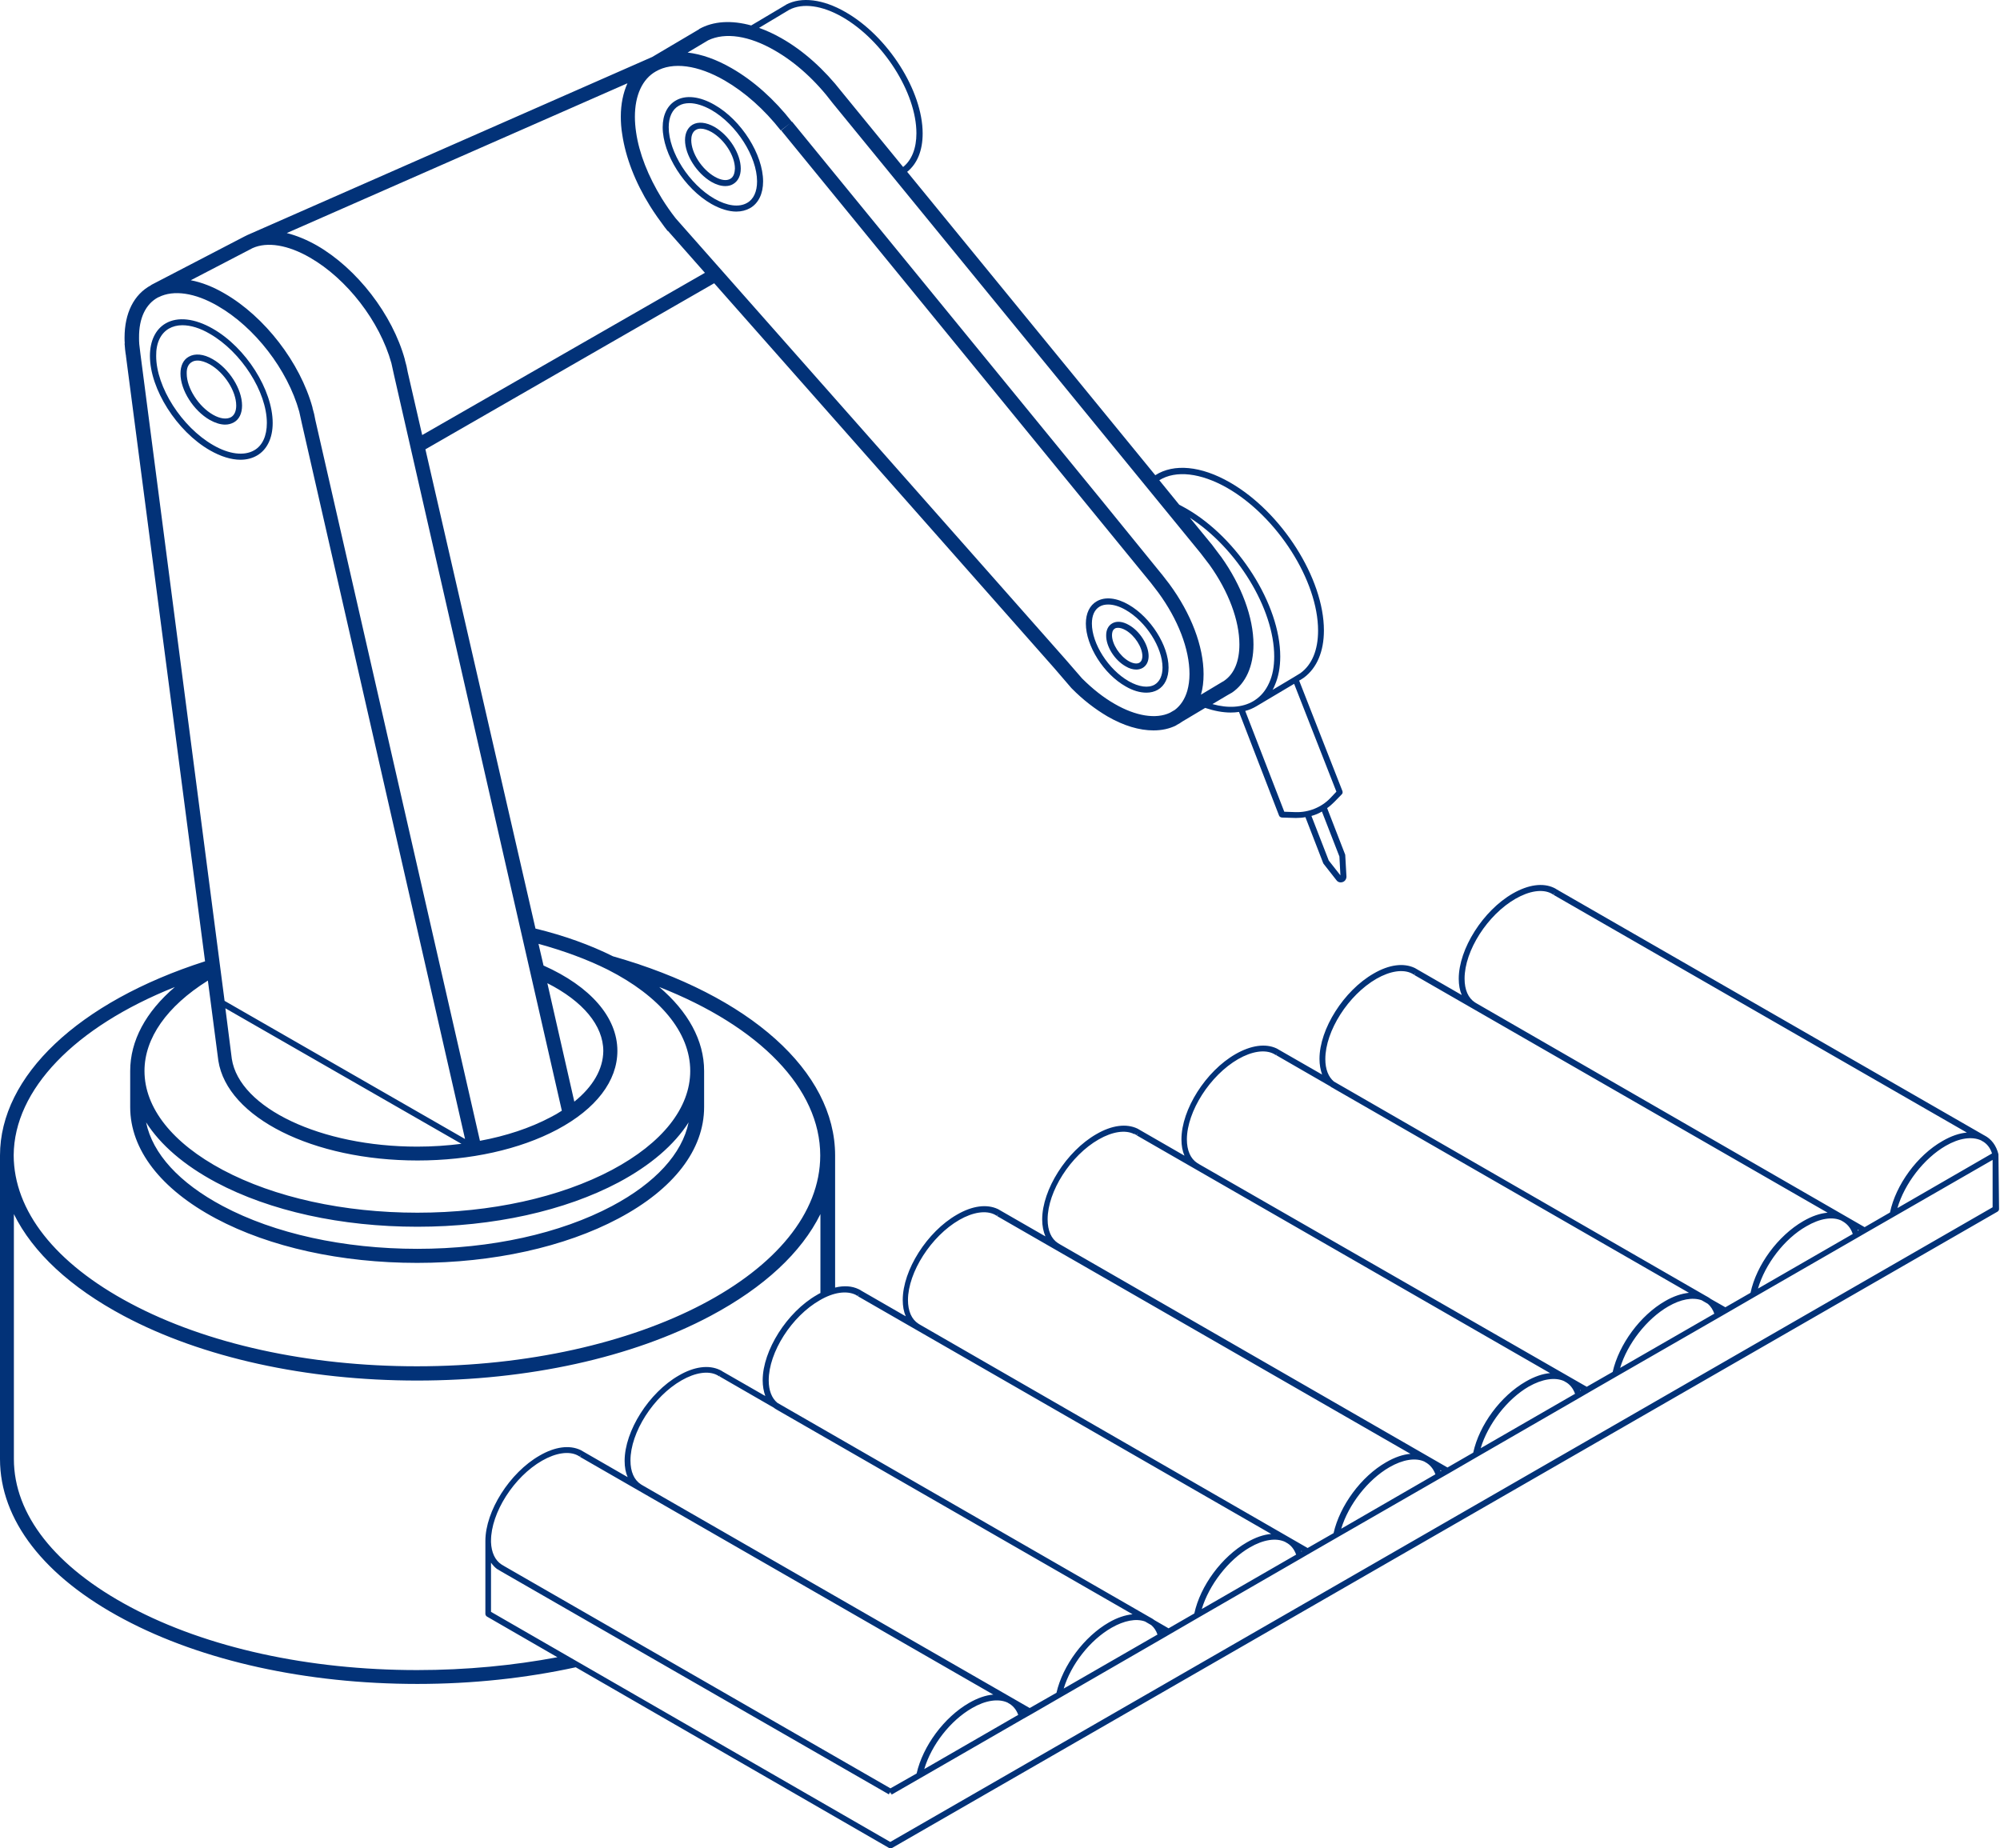 <svg width="277" height="256" viewBox="0 0 277 256" fill="none" xmlns="http://www.w3.org/2000/svg">
<g clip-path="url(#clip0_2146_464)">
<path d="M29.071 62.368C30.576 63.23 32.025 63.675 33.307 63.675C34.144 63.675 34.924 63.481 35.593 63.091C36.986 62.285 37.767 60.672 37.767 58.586C37.767 53.998 34.06 48.13 29.461 45.516C26.981 44.098 24.612 43.82 22.94 44.793C21.546 45.6 20.766 47.213 20.766 49.298C20.766 53.887 24.5 59.754 29.071 62.368ZM23.386 45.516C23.915 45.21 24.556 45.044 25.253 45.044C26.395 45.044 27.706 45.433 29.071 46.239C33.419 48.742 36.959 54.276 36.959 58.586C36.959 60.366 36.345 61.729 35.203 62.368C33.809 63.175 31.719 62.925 29.517 61.645C25.169 59.142 21.63 53.609 21.63 49.298C21.602 47.519 22.243 46.184 23.386 45.516Z" fill="#023278"/>
<path d="M29.065 58.169C29.818 58.586 30.542 58.809 31.183 58.809C31.629 58.809 32.02 58.697 32.382 58.503C33.134 58.086 33.525 57.251 33.525 56.167C33.525 53.886 31.741 51.05 29.455 49.743C28.201 49.02 27.003 48.909 26.139 49.409C25.386 49.826 24.996 50.661 24.996 51.745C24.996 54.026 26.78 56.862 29.065 58.169ZM26.585 50.132C26.808 49.993 27.086 49.938 27.365 49.938C27.867 49.938 28.452 50.132 29.065 50.466C31.072 51.606 32.716 54.164 32.716 56.167C32.716 56.945 32.465 57.502 31.992 57.78C31.378 58.113 30.487 58.002 29.511 57.446C27.505 56.306 25.86 53.747 25.86 51.745C25.832 50.967 26.083 50.41 26.585 50.132Z" fill="#023278"/>
<path d="M98.944 14.509C96.909 13.341 94.959 13.119 93.593 13.925C92.422 14.593 91.781 15.928 91.781 17.624C91.781 21.35 94.791 26.106 98.526 28.247C99.752 28.942 100.951 29.304 101.982 29.304C102.679 29.304 103.32 29.137 103.877 28.831C105.048 28.164 105.689 26.829 105.689 25.132C105.689 21.406 102.679 16.623 98.944 14.509ZM103.459 28.108C102.344 28.747 100.7 28.525 98.944 27.524C95.46 25.522 92.617 21.072 92.617 17.624C92.617 16.206 93.119 15.149 94.011 14.649C94.429 14.398 94.931 14.287 95.488 14.287C96.38 14.287 97.439 14.621 98.526 15.232C102.01 17.235 104.853 21.684 104.853 25.132C104.853 26.523 104.379 27.607 103.459 28.108Z" fill="#023278"/>
<path d="M98.944 17.568C97.801 16.929 96.715 16.817 95.934 17.262C95.265 17.652 94.875 18.403 94.875 19.404C94.875 21.462 96.492 23.992 98.526 25.188C99.195 25.577 99.864 25.772 100.449 25.772C100.839 25.772 101.23 25.689 101.536 25.494C102.205 25.105 102.595 24.354 102.595 23.352C102.595 21.295 101.007 18.764 98.944 17.568ZM101.146 24.771C100.616 25.077 99.836 24.965 98.972 24.465C97.188 23.436 95.739 21.183 95.739 19.404C95.739 18.931 95.85 18.291 96.38 17.985C96.575 17.874 96.798 17.819 97.049 17.819C97.495 17.819 97.996 17.985 98.554 18.291C100.338 19.32 101.787 21.573 101.787 23.352C101.759 23.825 101.675 24.465 101.146 24.771Z" fill="#023278"/>
<path d="M155.909 95.072C156.912 95.656 157.888 95.934 158.78 95.934C159.365 95.934 159.895 95.795 160.341 95.544C161.316 94.988 161.846 93.876 161.846 92.457C161.846 89.399 159.365 85.505 156.327 83.753C154.655 82.78 153.038 82.613 151.896 83.281C150.92 83.837 150.391 84.949 150.391 86.367C150.391 89.426 152.843 93.347 155.909 95.072ZM152.314 84.004C152.648 83.809 153.038 83.726 153.484 83.726C154.209 83.726 155.045 83.976 155.909 84.476C158.724 86.089 161.009 89.677 161.009 92.457C161.009 93.57 160.619 94.404 159.922 94.821C159.058 95.322 157.749 95.155 156.327 94.349C153.512 92.736 151.227 89.148 151.227 86.367C151.227 85.255 151.589 84.421 152.314 84.004Z" fill="#023278"/>
<path d="M155.907 92.29C156.409 92.596 156.91 92.735 157.384 92.735C157.691 92.735 157.997 92.651 158.248 92.512C158.778 92.207 159.084 91.623 159.084 90.872C159.084 89.342 157.886 87.423 156.353 86.561C155.489 86.061 154.653 85.977 154.04 86.339C153.51 86.645 153.204 87.229 153.204 87.98C153.176 89.537 154.374 91.428 155.907 92.29ZM154.402 87.062C154.514 86.978 154.681 86.951 154.848 86.951C155.155 86.951 155.517 87.062 155.907 87.284C157.161 88.007 158.22 89.648 158.22 90.872C158.22 91.178 158.137 91.595 157.802 91.789C157.468 91.984 156.91 91.901 156.325 91.567C155.071 90.844 154.012 89.203 154.012 87.98C154.012 87.674 154.068 87.257 154.402 87.062Z" fill="#023278"/>
<path d="M276.785 159.865C276.479 158.642 275.81 157.752 274.834 157.251L274.779 157.223L215.609 123.186C215.497 123.102 215.386 123.047 215.274 122.991L215.219 122.963C213.686 122.24 211.679 122.518 209.533 123.742C205.408 126.106 202.036 131.417 202.036 135.56C202.036 136.423 202.175 137.173 202.454 137.813L196.322 134.281C196.211 134.226 196.099 134.142 195.988 134.087L195.932 134.059C194.399 133.336 192.392 133.586 190.246 134.837C186.122 137.201 182.749 142.513 182.749 146.656C182.749 147.463 182.888 148.186 183.111 148.825L177.203 145.433C177.091 145.377 176.98 145.294 176.868 145.238L176.813 145.21C175.28 144.487 173.273 144.765 171.127 145.989C167.002 148.352 163.63 153.664 163.63 157.807C163.63 158.67 163.769 159.42 164.048 160.06L157.916 156.528C157.805 156.473 157.693 156.389 157.582 156.334L157.526 156.306C155.993 155.583 153.986 155.833 151.84 157.084C147.715 159.448 144.343 164.76 144.343 168.903C144.343 169.793 144.51 170.572 144.789 171.239L138.602 167.68C138.49 167.624 138.379 167.541 138.267 167.485L138.212 167.457C136.679 166.734 134.672 166.984 132.526 168.236C128.401 170.599 125.029 175.911 125.029 180.054C125.029 180.916 125.168 181.667 125.447 182.307L119.315 178.775C119.204 178.692 119.092 178.636 118.981 178.581L118.925 178.553C118.005 178.108 116.89 178.024 115.664 178.33V160.032C115.664 148.408 103.875 137.841 84.895 132.446C81.773 130.889 78.178 129.582 74.164 128.608L58.919 62.229L98.914 39.231L146.043 92.568L148.384 95.293C148.412 95.321 148.412 95.321 148.44 95.349C150.001 96.934 151.673 98.213 153.373 99.215C155.631 100.522 157.805 101.161 159.756 101.161C160.898 101.161 161.957 100.939 162.905 100.466L162.933 100.438L162.961 100.41C163.24 100.271 163.49 100.132 163.741 99.938L166.918 98.046C168.173 98.464 169.343 98.686 170.458 98.686C170.848 98.686 171.238 98.658 171.601 98.603L177.147 112.952C177.203 113.119 177.37 113.202 177.537 113.23L179.349 113.286C179.433 113.286 179.488 113.286 179.572 113.286C179.99 113.286 180.38 113.258 180.798 113.174L183.251 119.515C183.279 119.543 183.279 119.598 183.307 119.626L185.118 121.934C185.258 122.129 185.48 122.212 185.703 122.212C185.787 122.212 185.871 122.185 185.982 122.157C186.289 122.045 186.484 121.74 186.484 121.406L186.317 118.458C186.317 118.403 186.317 118.375 186.289 118.319L183.808 111.923C184.171 111.673 184.505 111.367 184.812 111.061L185.843 110.004C185.954 109.893 185.982 109.726 185.926 109.559L179.934 94.265C180.129 94.153 180.324 94.042 180.519 93.903L180.603 93.847C182.387 92.513 183.362 90.232 183.362 87.312C183.362 80.138 177.537 70.933 170.347 66.817C166.333 64.509 162.571 64.175 160.007 65.816L125.642 23.797C127.035 22.685 127.788 20.85 127.788 18.486C127.788 12.59 122.994 5.026 117.085 1.662C113.992 -0.118 111.01 -0.48 108.891 0.633C108.891 0.633 108.864 0.633 108.864 0.66L104.042 3.525C101.311 2.774 98.802 2.913 96.823 4.025V4.053L90.329 7.891L34.253 32.557L34.142 32.613C34.114 32.613 34.114 32.641 34.086 32.641L34.03 32.668C33.947 32.724 33.835 32.752 33.752 32.807L21.015 39.426L20.931 39.481L20.903 39.509C18.534 40.788 17.252 43.375 17.252 46.767C17.252 47.018 17.252 47.296 17.28 47.574H17.252L17.28 47.852C17.308 48.213 17.336 48.575 17.391 48.936C17.419 49.048 17.419 49.159 17.447 49.27V49.326L28.4 133.141C10.87 138.758 0 149.02 0 160.032V202.079C0 210.505 6.104 218.403 17.168 224.27C28.038 230.054 42.475 233.225 57.804 233.225C65.441 233.225 72.854 232.418 79.739 230.917L123.133 255.944C123.189 255.972 123.273 256 123.356 256C123.44 256 123.496 255.972 123.551 255.944L276.646 167.819C276.785 167.735 276.869 167.596 276.869 167.457L276.785 159.865ZM275.893 159.754L262.794 167.318C263.77 163.953 266.445 160.449 269.483 158.697C271.351 157.613 273.134 157.363 274.388 157.947L274.472 158.002C275.141 158.336 275.643 158.948 275.893 159.754ZM209.923 124.465C211.818 123.38 213.63 123.102 214.856 123.742C214.968 123.797 215.051 123.853 215.135 123.909L215.358 123.575L215.163 123.936L272.41 156.862C271.378 156.945 270.236 157.335 269.037 158.03C265.526 160.032 262.571 164.092 261.763 167.93L258.251 169.96L204.572 139.009L204.293 138.842C203.346 138.23 202.844 137.09 202.844 135.533C202.844 131.667 206.021 126.69 209.923 124.465ZM255.074 169.07L255.158 169.126C255.826 169.487 256.328 170.071 256.607 170.905L243.48 178.469C244.455 175.104 247.131 171.573 250.169 169.849C252.064 168.736 253.848 168.458 255.074 169.07ZM257.332 170.46C257.304 170.405 257.276 170.349 257.276 170.294L257.443 170.405L257.332 170.46ZM190.637 135.56C192.532 134.476 194.343 134.198 195.57 134.837C195.681 134.893 195.765 134.949 195.848 135.004L196.071 134.671L195.876 135.032L253.123 167.958C252.092 168.041 250.949 168.43 249.751 169.126C246.239 171.156 243.257 175.216 242.448 179.053L238.965 181.056L236.958 179.915C236.763 179.776 236.568 179.637 236.345 179.526L236.289 179.498L184.756 149.799C183.975 149.159 183.557 148.074 183.557 146.684C183.557 142.791 186.735 137.813 190.637 135.56ZM235.676 180.082L236.54 180.583C236.93 180.916 237.237 181.389 237.432 181.945L224.388 189.454C225.392 186.117 228.067 182.668 231.049 180.944C232.777 179.943 234.422 179.637 235.676 180.082ZM171.489 146.684C173.385 145.599 175.196 145.321 176.422 145.961C176.534 146.017 176.618 146.072 176.701 146.128L176.924 145.766L176.729 146.128L184.254 150.466C184.338 150.549 184.449 150.605 184.533 150.661L184.561 150.633H184.589L184.561 150.661L184.839 150.827L233.92 179.053C232.889 179.165 231.774 179.526 230.631 180.193C227.175 182.168 224.221 186.2 223.357 190.01L219.762 192.068L166.11 161.256L165.832 161.089C164.884 160.477 164.382 159.337 164.382 157.78C164.41 153.914 167.587 148.936 171.489 146.684ZM216.64 191.289L216.724 191.345C217.393 191.678 217.866 192.262 218.145 193.041L205.074 200.577C206.077 197.24 208.753 193.764 211.735 192.04C213.602 190.983 215.386 190.705 216.64 191.289ZM218.87 192.624C218.87 192.596 218.842 192.568 218.842 192.513L218.953 192.568L218.87 192.624ZM152.175 157.807C154.07 156.723 155.882 156.445 157.108 157.084L157.303 156.723L157.136 157.057C157.247 157.112 157.331 157.168 157.415 157.223L157.637 156.89L157.442 157.251L214.689 190.177C213.658 190.26 212.515 190.65 211.317 191.345C207.833 193.347 204.879 197.351 204.042 201.189L200.475 203.247L146.824 172.351L146.545 172.185C145.597 171.573 145.096 170.433 145.096 168.875C145.096 165.01 148.273 160.032 152.175 157.807ZM197.298 202.44L197.381 202.496C198.022 202.83 198.524 203.414 198.803 204.192L185.759 211.729C186.763 208.391 189.438 204.943 192.42 203.219C194.288 202.135 196.071 201.856 197.298 202.44ZM199.527 203.775C199.5 203.72 199.472 203.664 199.472 203.608L199.639 203.72L199.527 203.775ZM132.86 168.959C134.756 167.874 136.567 167.596 137.793 168.236C137.905 168.291 137.989 168.347 138.072 168.403L138.295 168.069L138.1 168.43L195.347 201.356C194.316 201.439 193.173 201.829 191.974 202.524C188.518 204.498 185.564 208.531 184.7 212.34L181.105 214.398L127.481 183.503L127.203 183.336C126.255 182.724 125.753 181.584 125.753 180.027C125.781 176.189 128.958 171.211 132.86 168.959ZM180.241 214.899C180.241 214.871 180.213 214.843 180.213 214.787L180.324 214.843L180.241 214.899ZM178.011 213.564L178.095 213.62C178.764 213.953 179.237 214.537 179.516 215.316L166.445 222.852C167.448 219.515 170.124 216.039 173.106 214.315C174.973 213.23 176.757 212.952 178.011 213.564ZM118.507 179.331C118.618 179.387 118.702 179.443 118.786 179.498L119.009 179.165L118.813 179.526L176.06 212.452C175.029 212.535 173.886 212.924 172.688 213.62C169.204 215.622 166.25 219.626 165.413 223.464L161.846 225.522L159.923 224.409C159.728 224.27 159.533 224.131 159.31 224.02L159.254 223.992L107.665 194.292C106.885 193.653 106.467 192.568 106.467 191.178C106.467 187.285 109.644 182.307 113.546 180.082C115.441 178.97 117.253 178.72 118.507 179.331ZM142.615 236.562L89.047 205.75L88.769 205.583C87.821 204.971 87.319 203.831 87.319 202.274C87.319 198.38 90.497 193.403 94.399 191.178C96.294 190.093 98.105 189.815 99.332 190.455C99.443 190.51 99.527 190.566 99.61 190.622L99.833 190.26L99.638 190.622L107.163 194.96C107.247 195.043 107.358 195.099 107.442 195.155L107.721 195.321L156.857 223.575C155.826 223.686 154.711 224.048 153.568 224.715C150.14 226.69 147.186 230.666 146.322 234.448L142.615 236.562ZM123.328 247.685L69.872 216.929L69.733 216.845L69.454 216.678C68.562 216.095 68.061 215.01 68.005 213.592V213.508C68.005 213.48 68.005 213.425 68.005 213.397C68.005 209.504 71.182 204.526 75.084 202.301C76.979 201.217 78.791 200.939 80.017 201.578C80.129 201.634 80.212 201.69 80.296 201.745L80.519 201.412L80.324 201.773L137.57 234.699C136.539 234.782 135.397 235.171 134.198 235.866C130.77 237.841 127.816 241.818 126.952 245.627L123.328 247.685ZM134.644 236.562C136.511 235.477 138.295 235.227 139.549 235.811L139.633 235.866C140.274 236.2 140.748 236.756 141.026 237.507L128.011 245.016C129.014 241.651 131.634 238.286 134.644 236.562ZM153.959 225.438C155.714 224.437 157.359 224.131 158.585 224.576L159.449 225.077C159.839 225.41 160.118 225.828 160.313 226.384L147.325 233.864C148.329 230.527 150.948 227.162 153.959 225.438ZM84.142 134.281C84.142 134.281 84.17 134.309 84.198 134.309C91.361 137.952 95.597 142.958 95.597 148.325C95.597 153.441 91.751 158.308 84.755 162.034C77.565 165.844 68.005 167.958 57.804 167.958C47.603 167.958 38.016 165.844 30.853 162.034C23.857 158.308 20.011 153.441 20.011 148.325C20.011 143.792 23.105 139.37 28.791 135.811L30.24 146.906C31.466 154.776 43.339 160.727 57.832 160.727C65.134 160.727 71.99 159.198 77.174 156.445C82.553 153.581 85.508 149.715 85.508 145.544C85.508 140.9 81.773 136.617 75.279 133.725L74.582 130.722C78.122 131.695 81.355 132.891 84.142 134.281ZM95.374 155.444C94.482 159.782 90.775 163.842 84.755 167.04C77.565 170.85 68.005 172.963 57.804 172.963C47.603 172.963 38.016 170.85 30.853 167.04C24.833 163.842 21.126 159.782 20.234 155.444C22.213 158.558 25.502 161.395 29.933 163.759C37.403 167.735 47.297 169.904 57.804 169.904C68.311 169.904 78.234 167.707 85.675 163.759C90.106 161.395 93.395 158.558 95.374 155.444ZM43.674 58.169C43.59 57.641 43.451 57.056 43.283 56.5V56.445C41.555 50.188 36.65 43.847 31.104 40.649C29.487 39.704 27.899 39.092 26.422 38.814L34.978 34.365C37.013 33.447 39.883 33.92 42.921 35.672C48.049 38.619 52.592 44.487 54.209 50.299L54.571 51.94L77.815 153.831C77.314 154.165 76.784 154.47 76.227 154.749C73.44 156.222 70.095 157.335 66.472 158.002L43.674 58.169ZM79.543 152.579L75.809 136.172C80.742 138.675 83.557 142.04 83.557 145.572C83.529 148.074 82.135 150.494 79.543 152.579ZM31.215 139.648L63.908 158.419C61.929 158.67 59.867 158.809 57.776 158.809C44.454 158.809 33.166 153.469 32.107 146.656L31.215 139.648ZM58.473 60.255L56.466 51.523C56.383 50.994 56.243 50.41 56.076 49.854V49.798C54.348 43.541 49.443 37.201 43.897 34.003C42.475 33.197 41.054 32.613 39.716 32.279L86.901 11.534C86.316 12.841 85.982 14.398 85.982 16.15C85.982 16.929 86.037 17.763 86.177 18.597C86.65 21.795 87.96 25.215 90.023 28.525C90.664 29.554 91.361 30.527 92.085 31.5L92.113 31.528C92.225 31.695 92.364 31.834 92.475 32.001L92.503 31.973L97.632 37.785L58.473 60.255ZM167.922 97.518L169.984 96.295C170.179 96.183 170.374 96.072 170.57 95.961L170.625 95.933C172.548 94.626 173.607 92.262 173.607 89.259C173.607 85.533 171.963 81.083 169.12 77.107C169.12 77.107 169.12 77.079 169.092 77.079L167.838 75.41C167.838 75.41 167.838 75.382 167.81 75.382L164.8 71.712C171.322 75.911 176.478 84.309 176.478 90.927C176.478 92.318 176.255 93.541 175.781 94.57C175.308 95.627 174.639 96.434 173.775 96.99L173.552 97.129C172.075 97.991 170.096 98.13 167.922 97.518ZM185.508 118.625L185.648 121.239L184.031 119.181L181.634 113.008C182.136 112.869 182.638 112.674 183.084 112.396L185.508 118.625ZM184.254 110.533C183 111.84 181.216 112.535 179.433 112.479L177.872 112.424L172.465 98.464C173.022 98.325 173.524 98.102 173.998 97.824L179.237 94.71L185.09 109.643L184.254 110.533ZM169.956 67.568C176.896 71.545 182.554 80.416 182.554 87.34C182.554 90.01 181.718 92.068 180.101 93.236L179.237 93.764L176.255 95.544C176.367 95.349 176.478 95.127 176.562 94.904C177.063 93.764 177.314 92.429 177.314 90.927C177.314 83.753 171.489 74.548 164.299 70.433C163.964 70.238 163.63 70.071 163.323 69.904L160.564 66.511C162.849 65.093 166.277 65.483 169.956 67.568ZM109.309 1.356C111.177 0.382 113.852 0.744 116.667 2.357C122.325 5.61 126.924 12.841 126.924 18.458C126.924 20.544 126.283 22.157 125.084 23.13L116.584 12.729C114.159 9.615 111.288 7.029 108.25 5.305C107.191 4.693 106.132 4.22 105.129 3.858L109.309 1.356ZM107.275 6.973C110.201 8.642 112.988 11.172 115.33 14.287L166.277 76.606L167.532 78.247C170.152 81.918 171.657 85.922 171.657 89.259C171.657 91.595 170.932 93.347 169.538 94.292L166.333 96.211C166.584 95.349 166.696 94.404 166.696 93.375C166.696 89.509 164.968 84.977 161.957 80.889L160.926 79.554C160.926 79.554 160.926 79.526 160.898 79.526L152.398 69.07L109.7 16.845L108.195 18.069L150.893 70.321L159.393 80.722L160.397 82.029C163.156 85.783 164.745 89.899 164.745 93.347C164.745 94.209 164.633 94.988 164.438 95.683C164.104 96.823 163.518 97.713 162.71 98.325L162.041 98.714C160.118 99.632 157.303 99.187 154.377 97.49C152.816 96.6 151.311 95.405 149.862 93.959L147.52 91.261L93.59 30.249C92.894 29.359 92.252 28.441 91.667 27.496C89.772 24.409 88.518 21.239 88.1 18.319C87.988 17.568 87.933 16.845 87.933 16.178C87.933 13.202 88.964 10.95 90.831 9.893C93.172 8.53 96.656 9.003 100.363 11.144C103.15 12.757 105.853 15.149 108.139 18.069L109.672 16.873C107.247 13.758 104.348 11.172 101.338 9.448C99.22 8.224 97.158 7.501 95.235 7.279L98.078 5.583C100.447 4.442 103.763 4.943 107.275 6.973ZM21.907 41.178L21.99 41.15C24.025 40.121 27.007 40.538 30.156 42.373C35.285 45.321 39.827 51.189 41.444 57.001L41.806 58.642L64.409 157.752L31.104 138.619L19.454 49.048L19.287 47.657C19.259 47.351 19.259 47.045 19.259 46.767C19.231 44.07 20.178 42.095 21.907 41.178ZM24.22 136.701C20.178 140.149 18.032 144.153 18.032 148.325V153.33C18.032 159.198 22.241 164.676 29.905 168.764C37.375 172.741 47.269 174.91 57.776 174.91C68.284 174.91 78.206 172.713 85.647 168.764C93.312 164.704 97.52 159.226 97.52 153.33V148.325C97.52 144.098 95.29 140.093 91.305 136.701C105.24 142.179 113.602 150.772 113.602 160.032C113.602 176.133 88.546 189.231 57.748 189.231C42.726 189.231 28.623 186.145 18.032 180.499C7.637 174.965 1.923 167.707 1.895 160.004C1.951 150.911 10.34 142.235 24.22 136.701ZM57.776 231.306C42.754 231.306 28.651 228.219 18.06 222.574C7.664 217.04 1.923 209.782 1.923 202.079V168.152C4.543 173.464 9.727 178.302 17.141 182.251C28.01 188.036 42.447 191.206 57.776 191.206C73.105 191.206 87.542 188.036 98.412 182.251C105.826 178.302 111.01 173.464 113.629 168.152V179.081C113.462 179.165 113.295 179.248 113.128 179.359C109.003 181.723 105.631 187.034 105.631 191.178C105.631 191.984 105.77 192.707 105.993 193.347L100.084 189.954C99.973 189.871 99.861 189.815 99.75 189.76L99.694 189.732C98.161 189.009 96.154 189.259 94.008 190.51C89.883 192.874 86.511 198.186 86.511 202.329C86.511 203.191 86.65 203.942 86.929 204.582L80.798 201.05C80.686 200.994 80.575 200.911 80.463 200.855L80.407 200.828C78.874 200.105 76.868 200.355 74.722 201.606C70.597 203.97 67.225 209.281 67.225 213.425C67.225 213.48 67.225 213.564 67.225 213.62V223.519C67.225 223.658 67.308 223.798 67.42 223.881L77.202 229.526C71.126 230.666 64.605 231.306 57.776 231.306ZM123.301 255.11L68.005 223.241V216.428C68.284 216.818 68.59 217.151 68.98 217.402L69.064 217.29L69.008 217.402L69.175 217.123L69.231 217.04L69.008 217.402L69.287 217.568L69.426 217.652L123.106 248.519L123.273 248.214L123.468 248.547L123.524 248.519L123.328 248.158L123.551 248.519L127.565 246.211L141.751 238.036L142.838 237.424L146.879 235.088L161.038 226.912L162.041 226.328L165.971 224.048L180.185 215.844L181.328 215.177L185.285 212.896L199.5 204.721L200.67 204.053L204.6 201.773L218.814 193.569L219.957 192.902L223.914 190.622L238.128 182.446L239.188 181.834L243.034 179.609L257.276 171.406L258.474 170.711L262.348 168.486L275.977 160.644V167.207L123.301 255.11Z" fill="#023278"/>
</g>
<defs>
<clipPath id="clip0_2146_464">
<rect width="277" height="256" fill="white"/>
</clipPath>
</defs>
</svg>
